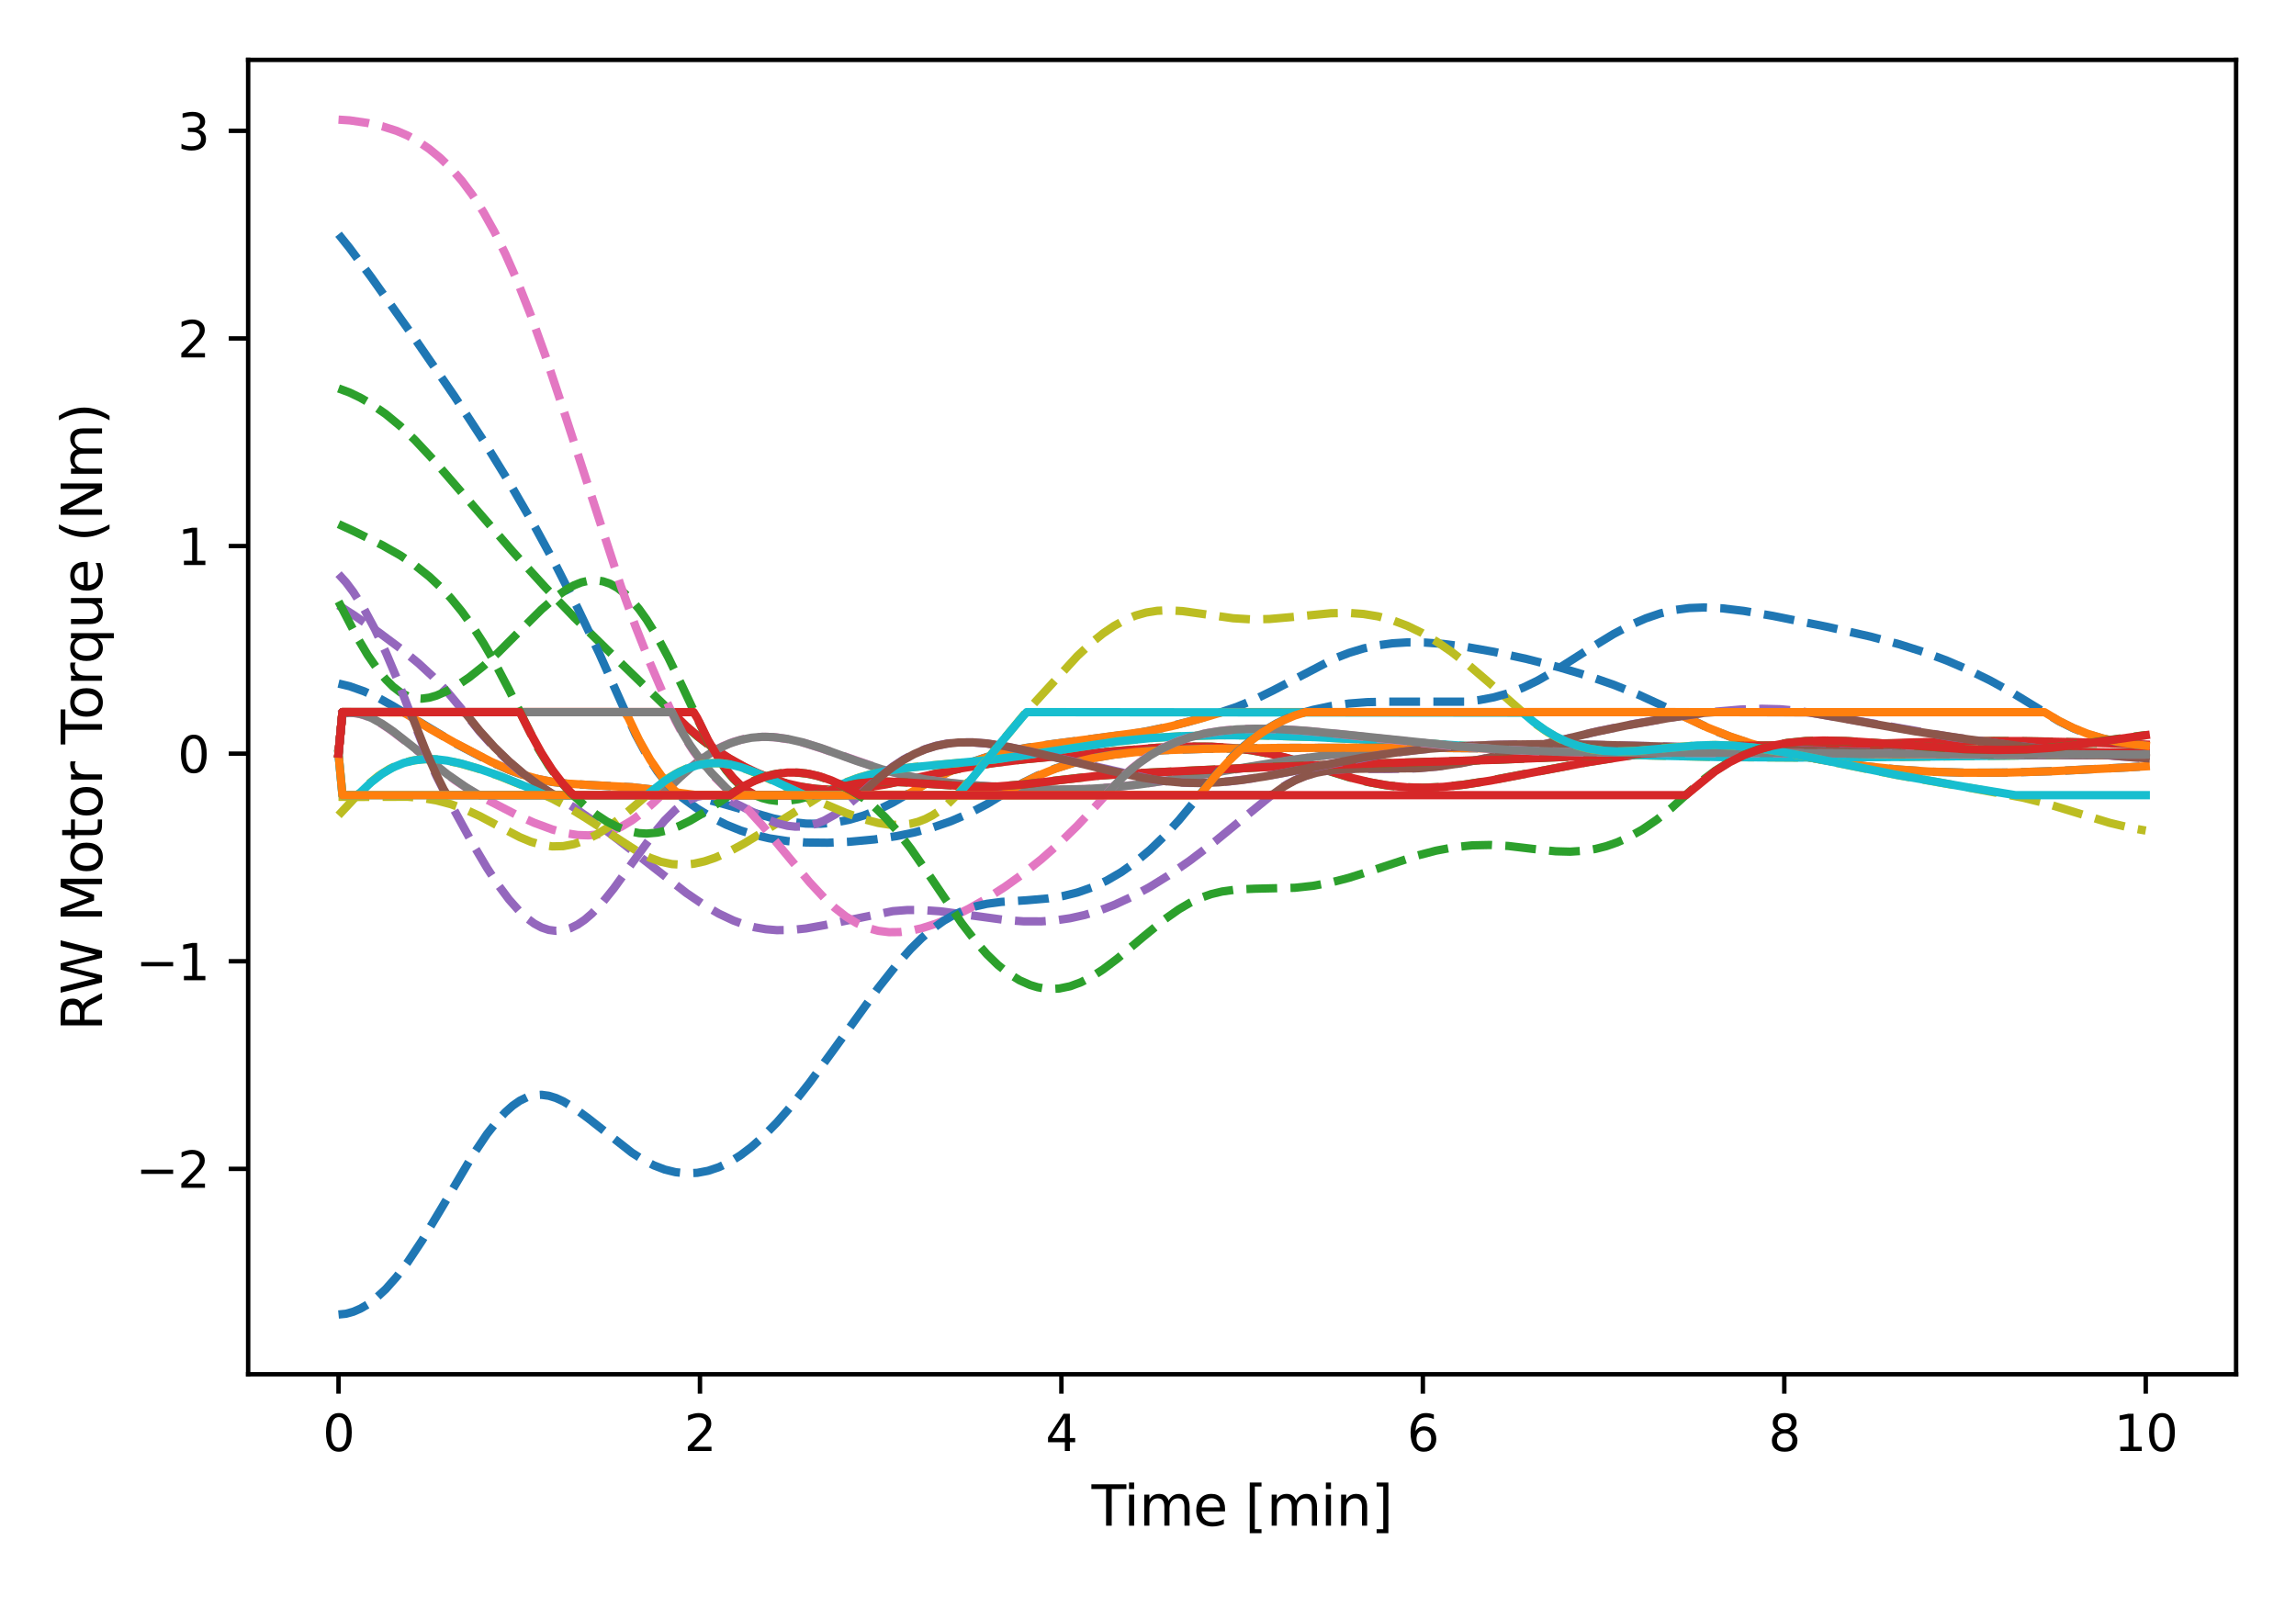 <?xml version="1.0" encoding="utf-8" standalone="no"?>
<!DOCTYPE svg PUBLIC "-//W3C//DTD SVG 1.1//EN"
  "http://www.w3.org/Graphics/SVG/1.1/DTD/svg11.dtd">
<svg height="288pt" version="1.1" viewBox="0 0 414 288" width="414pt" xmlns="http://www.w3.org/2000/svg" xmlns:xlink="http://www.w3.org/1999/xlink">
 <defs>
  <style type="text/css">*{stroke-linecap:butt;stroke-linejoin:round;}</style>
 </defs>
 <g id="figure_1">
  <g id="patch_1">
   <path d="M 0 288 
L 414 288 
L 414 0 
L 0 0 
z
" style="fill:none;"/>
  </g>
  <g id="axes_1">
   <g id="patch_2">
    <path d="M 44.746 247.812 
L 403.2 247.812 
L 403.2 10.8 
L 44.746 10.8 
z
" style="fill:none;"/>
   </g>
   <g id="matplotlib.axis_1">
    <g id="xtick_1">
     <g id="line2d_1">
      <defs>
       <path d="M 0 0 
L 0 3.5 
" id="m35d3a66167" style="stroke:#000000;stroke-width:0.8;"/>
      </defs>
      <g>
       <use style="stroke:#000000;stroke-width:0.8;" x="61.039" xlink:href="#m35d3a66167" y="247.812"/>
      </g>
     </g>
     <g id="text_1">
      <!-- 0 -->
      <g transform="translate(58.176 261.65)scale(0.09 -0.09)">
       <defs>
        <path d="M 2034 4250 
Q 1547 4250 1301 3770 
Q 1056 3291 1056 2328 
Q 1056 1369 1301 889 
Q 1547 409 2034 409 
Q 2525 409 2770 889 
Q 3016 1369 3016 2328 
Q 3016 3291 2770 3770 
Q 2525 4250 2034 4250 
z
M 2034 4750 
Q 2819 4750 3233 4129 
Q 3647 3509 3647 2328 
Q 3647 1150 3233 529 
Q 2819 -91 2034 -91 
Q 1250 -91 836 529 
Q 422 1150 422 2328 
Q 422 3509 836 4129 
Q 1250 4750 2034 4750 
z
" id="DejaVuSans-30" transform="scale(0.016)"/>
       </defs>
       <use xlink:href="#DejaVuSans-30"/>
      </g>
     </g>
    </g>
    <g id="xtick_2">
     <g id="line2d_2">
      <g>
       <use style="stroke:#000000;stroke-width:0.8;" x="126.213" xlink:href="#m35d3a66167" y="247.812"/>
      </g>
     </g>
     <g id="text_2">
      <!-- 2 -->
      <g transform="translate(123.35 261.65)scale(0.09 -0.09)">
       <defs>
        <path d="M 1228 531 
L 3431 531 
L 3431 0 
L 469 0 
L 469 531 
Q 828 903 1448 1529 
Q 2069 2156 2228 2338 
Q 2531 2678 2651 2914 
Q 2772 3150 2772 3378 
Q 2772 3750 2511 3984 
Q 2250 4219 1831 4219 
Q 1534 4219 1204 4116 
Q 875 4013 500 3803 
L 500 4441 
Q 881 4594 1212 4672 
Q 1544 4750 1819 4750 
Q 2544 4750 2975 4387 
Q 3406 4025 3406 3419 
Q 3406 3131 3298 2873 
Q 3191 2616 2906 2266 
Q 2828 2175 2409 1742 
Q 1991 1309 1228 531 
z
" id="DejaVuSans-32" transform="scale(0.016)"/>
       </defs>
       <use xlink:href="#DejaVuSans-32"/>
      </g>
     </g>
    </g>
    <g id="xtick_3">
     <g id="line2d_3">
      <g>
       <use style="stroke:#000000;stroke-width:0.8;" x="191.386" xlink:href="#m35d3a66167" y="247.812"/>
      </g>
     </g>
     <g id="text_3">
      <!-- 4 -->
      <g transform="translate(188.523 261.65)scale(0.09 -0.09)">
       <defs>
        <path d="M 2419 4116 
L 825 1625 
L 2419 1625 
L 2419 4116 
z
M 2253 4666 
L 3047 4666 
L 3047 1625 
L 3713 1625 
L 3713 1100 
L 3047 1100 
L 3047 0 
L 2419 0 
L 2419 1100 
L 313 1100 
L 313 1709 
L 2253 4666 
z
" id="DejaVuSans-34" transform="scale(0.016)"/>
       </defs>
       <use xlink:href="#DejaVuSans-34"/>
      </g>
     </g>
    </g>
    <g id="xtick_4">
     <g id="line2d_4">
      <g>
       <use style="stroke:#000000;stroke-width:0.8;" x="256.56" xlink:href="#m35d3a66167" y="247.812"/>
      </g>
     </g>
     <g id="text_4">
      <!-- 6 -->
      <g transform="translate(253.697 261.65)scale(0.09 -0.09)">
       <defs>
        <path d="M 2113 2584 
Q 1688 2584 1439 2293 
Q 1191 2003 1191 1497 
Q 1191 994 1439 701 
Q 1688 409 2113 409 
Q 2538 409 2786 701 
Q 3034 994 3034 1497 
Q 3034 2003 2786 2293 
Q 2538 2584 2113 2584 
z
M 3366 4563 
L 3366 3988 
Q 3128 4100 2886 4159 
Q 2644 4219 2406 4219 
Q 1781 4219 1451 3797 
Q 1122 3375 1075 2522 
Q 1259 2794 1537 2939 
Q 1816 3084 2150 3084 
Q 2853 3084 3261 2657 
Q 3669 2231 3669 1497 
Q 3669 778 3244 343 
Q 2819 -91 2113 -91 
Q 1303 -91 875 529 
Q 447 1150 447 2328 
Q 447 3434 972 4092 
Q 1497 4750 2381 4750 
Q 2619 4750 2861 4703 
Q 3103 4656 3366 4563 
z
" id="DejaVuSans-36" transform="scale(0.016)"/>
       </defs>
       <use xlink:href="#DejaVuSans-36"/>
      </g>
     </g>
    </g>
    <g id="xtick_5">
     <g id="line2d_5">
      <g>
       <use style="stroke:#000000;stroke-width:0.8;" x="321.733" xlink:href="#m35d3a66167" y="247.812"/>
      </g>
     </g>
     <g id="text_5">
      <!-- 8 -->
      <g transform="translate(318.87 261.65)scale(0.09 -0.09)">
       <defs>
        <path d="M 2034 2216 
Q 1584 2216 1326 1975 
Q 1069 1734 1069 1313 
Q 1069 891 1326 650 
Q 1584 409 2034 409 
Q 2484 409 2743 651 
Q 3003 894 3003 1313 
Q 3003 1734 2745 1975 
Q 2488 2216 2034 2216 
z
M 1403 2484 
Q 997 2584 770 2862 
Q 544 3141 544 3541 
Q 544 4100 942 4425 
Q 1341 4750 2034 4750 
Q 2731 4750 3128 4425 
Q 3525 4100 3525 3541 
Q 3525 3141 3298 2862 
Q 3072 2584 2669 2484 
Q 3125 2378 3379 2068 
Q 3634 1759 3634 1313 
Q 3634 634 3220 271 
Q 2806 -91 2034 -91 
Q 1263 -91 848 271 
Q 434 634 434 1313 
Q 434 1759 690 2068 
Q 947 2378 1403 2484 
z
M 1172 3481 
Q 1172 3119 1398 2916 
Q 1625 2713 2034 2713 
Q 2441 2713 2670 2916 
Q 2900 3119 2900 3481 
Q 2900 3844 2670 4047 
Q 2441 4250 2034 4250 
Q 1625 4250 1398 4047 
Q 1172 3844 1172 3481 
z
" id="DejaVuSans-38" transform="scale(0.016)"/>
       </defs>
       <use xlink:href="#DejaVuSans-38"/>
      </g>
     </g>
    </g>
    <g id="xtick_6">
     <g id="line2d_6">
      <g>
       <use style="stroke:#000000;stroke-width:0.8;" x="386.907" xlink:href="#m35d3a66167" y="247.812"/>
      </g>
     </g>
     <g id="text_6">
      <!-- 10 -->
      <g transform="translate(381.18 261.65)scale(0.09 -0.09)">
       <defs>
        <path d="M 794 531 
L 1825 531 
L 1825 4091 
L 703 3866 
L 703 4441 
L 1819 4666 
L 2450 4666 
L 2450 531 
L 3481 531 
L 3481 0 
L 794 0 
L 794 531 
z
" id="DejaVuSans-31" transform="scale(0.016)"/>
       </defs>
       <use xlink:href="#DejaVuSans-31"/>
       <use x="63.623" xlink:href="#DejaVuSans-30"/>
      </g>
     </g>
    </g>
    <g id="text_7">
     <!-- Time [min] -->
     <g transform="translate(196.821 275.12)scale(0.1 -0.1)">
      <defs>
       <path d="M -19 4666 
L 3928 4666 
L 3928 4134 
L 2272 4134 
L 2272 0 
L 1638 0 
L 1638 4134 
L -19 4134 
L -19 4666 
z
" id="DejaVuSans-54" transform="scale(0.016)"/>
       <path d="M 603 3500 
L 1178 3500 
L 1178 0 
L 603 0 
L 603 3500 
z
M 603 4863 
L 1178 4863 
L 1178 4134 
L 603 4134 
L 603 4863 
z
" id="DejaVuSans-69" transform="scale(0.016)"/>
       <path d="M 3328 2828 
Q 3544 3216 3844 3400 
Q 4144 3584 4550 3584 
Q 5097 3584 5394 3201 
Q 5691 2819 5691 2113 
L 5691 0 
L 5113 0 
L 5113 2094 
Q 5113 2597 4934 2840 
Q 4756 3084 4391 3084 
Q 3944 3084 3684 2787 
Q 3425 2491 3425 1978 
L 3425 0 
L 2847 0 
L 2847 2094 
Q 2847 2600 2669 2842 
Q 2491 3084 2119 3084 
Q 1678 3084 1418 2786 
Q 1159 2488 1159 1978 
L 1159 0 
L 581 0 
L 581 3500 
L 1159 3500 
L 1159 2956 
Q 1356 3278 1631 3431 
Q 1906 3584 2284 3584 
Q 2666 3584 2933 3390 
Q 3200 3197 3328 2828 
z
" id="DejaVuSans-6d" transform="scale(0.016)"/>
       <path d="M 3597 1894 
L 3597 1613 
L 953 1613 
Q 991 1019 1311 708 
Q 1631 397 2203 397 
Q 2534 397 2845 478 
Q 3156 559 3463 722 
L 3463 178 
Q 3153 47 2828 -22 
Q 2503 -91 2169 -91 
Q 1331 -91 842 396 
Q 353 884 353 1716 
Q 353 2575 817 3079 
Q 1281 3584 2069 3584 
Q 2775 3584 3186 3129 
Q 3597 2675 3597 1894 
z
M 3022 2063 
Q 3016 2534 2758 2815 
Q 2500 3097 2075 3097 
Q 1594 3097 1305 2825 
Q 1016 2553 972 2059 
L 3022 2063 
z
" id="DejaVuSans-65" transform="scale(0.016)"/>
       <path id="DejaVuSans-20" transform="scale(0.016)"/>
       <path d="M 550 4863 
L 1875 4863 
L 1875 4416 
L 1125 4416 
L 1125 -397 
L 1875 -397 
L 1875 -844 
L 550 -844 
L 550 4863 
z
" id="DejaVuSans-5b" transform="scale(0.016)"/>
       <path d="M 3513 2113 
L 3513 0 
L 2938 0 
L 2938 2094 
Q 2938 2591 2744 2837 
Q 2550 3084 2163 3084 
Q 1697 3084 1428 2787 
Q 1159 2491 1159 1978 
L 1159 0 
L 581 0 
L 581 3500 
L 1159 3500 
L 1159 2956 
Q 1366 3272 1645 3428 
Q 1925 3584 2291 3584 
Q 2894 3584 3203 3211 
Q 3513 2838 3513 2113 
z
" id="DejaVuSans-6e" transform="scale(0.016)"/>
       <path d="M 1947 4863 
L 1947 -844 
L 622 -844 
L 622 -397 
L 1369 -397 
L 1369 4416 
L 622 4416 
L 622 4863 
L 1947 4863 
z
" id="DejaVuSans-5d" transform="scale(0.016)"/>
      </defs>
      <use xlink:href="#DejaVuSans-54"/>
      <use x="57.959" xlink:href="#DejaVuSans-69"/>
      <use x="85.742" xlink:href="#DejaVuSans-6d"/>
      <use x="183.154" xlink:href="#DejaVuSans-65"/>
      <use x="244.678" xlink:href="#DejaVuSans-20"/>
      <use x="276.465" xlink:href="#DejaVuSans-5b"/>
      <use x="315.479" xlink:href="#DejaVuSans-6d"/>
      <use x="412.891" xlink:href="#DejaVuSans-69"/>
      <use x="440.674" xlink:href="#DejaVuSans-6e"/>
      <use x="504.053" xlink:href="#DejaVuSans-5d"/>
     </g>
    </g>
   </g>
   <g id="matplotlib.axis_2">
    <g id="ytick_1">
     <g id="line2d_7">
      <defs>
       <path d="M 0 0 
L -3.5 0 
" id="mf44dc43992" style="stroke:#000000;stroke-width:0.8;"/>
      </defs>
      <g>
       <use style="stroke:#000000;stroke-width:0.8;" x="44.746" xlink:href="#mf44dc43992" y="210.773"/>
      </g>
     </g>
     <g id="text_8">
      <!-- −2 -->
      <g transform="translate(24.478 214.192)scale(0.09 -0.09)">
       <defs>
        <path d="M 678 2272 
L 4684 2272 
L 4684 1741 
L 678 1741 
L 678 2272 
z
" id="DejaVuSans-2212" transform="scale(0.016)"/>
       </defs>
       <use xlink:href="#DejaVuSans-2212"/>
       <use x="83.789" xlink:href="#DejaVuSans-32"/>
      </g>
     </g>
    </g>
    <g id="ytick_2">
     <g id="line2d_8">
      <g>
       <use style="stroke:#000000;stroke-width:0.8;" x="44.746" xlink:href="#mf44dc43992" y="173.337"/>
      </g>
     </g>
     <g id="text_9">
      <!-- −1 -->
      <g transform="translate(24.478 176.757)scale(0.09 -0.09)">
       <use xlink:href="#DejaVuSans-2212"/>
       <use x="83.789" xlink:href="#DejaVuSans-31"/>
      </g>
     </g>
    </g>
    <g id="ytick_3">
     <g id="line2d_9">
      <g>
       <use style="stroke:#000000;stroke-width:0.8;" x="44.746" xlink:href="#mf44dc43992" y="135.901"/>
      </g>
     </g>
     <g id="text_10">
      <!-- 0 -->
      <g transform="translate(32.02 139.321)scale(0.09 -0.09)">
       <use xlink:href="#DejaVuSans-30"/>
      </g>
     </g>
    </g>
    <g id="ytick_4">
     <g id="line2d_10">
      <g>
       <use style="stroke:#000000;stroke-width:0.8;" x="44.746" xlink:href="#mf44dc43992" y="98.466"/>
      </g>
     </g>
     <g id="text_11">
      <!-- 1 -->
      <g transform="translate(32.02 101.885)scale(0.09 -0.09)">
       <use xlink:href="#DejaVuSans-31"/>
      </g>
     </g>
    </g>
    <g id="ytick_5">
     <g id="line2d_11">
      <g>
       <use style="stroke:#000000;stroke-width:0.8;" x="44.746" xlink:href="#mf44dc43992" y="61.03"/>
      </g>
     </g>
     <g id="text_12">
      <!-- 2 -->
      <g transform="translate(32.02 64.449)scale(0.09 -0.09)">
       <use xlink:href="#DejaVuSans-32"/>
      </g>
     </g>
    </g>
    <g id="ytick_6">
     <g id="line2d_12">
      <g>
       <use style="stroke:#000000;stroke-width:0.8;" x="44.746" xlink:href="#mf44dc43992" y="23.594"/>
      </g>
     </g>
     <g id="text_13">
      <!-- 3 -->
      <g transform="translate(32.02 27.013)scale(0.09 -0.09)">
       <defs>
        <path d="M 2597 2516 
Q 3050 2419 3304 2112 
Q 3559 1806 3559 1356 
Q 3559 666 3084 287 
Q 2609 -91 1734 -91 
Q 1441 -91 1130 -33 
Q 819 25 488 141 
L 488 750 
Q 750 597 1062 519 
Q 1375 441 1716 441 
Q 2309 441 2620 675 
Q 2931 909 2931 1356 
Q 2931 1769 2642 2001 
Q 2353 2234 1838 2234 
L 1294 2234 
L 1294 2753 
L 1863 2753 
Q 2328 2753 2575 2939 
Q 2822 3125 2822 3475 
Q 2822 3834 2567 4026 
Q 2313 4219 1838 4219 
Q 1578 4219 1281 4162 
Q 984 4106 628 3988 
L 628 4550 
Q 988 4650 1302 4700 
Q 1616 4750 1894 4750 
Q 2613 4750 3031 4423 
Q 3450 4097 3450 3541 
Q 3450 3153 3228 2886 
Q 3006 2619 2597 2516 
z
" id="DejaVuSans-33" transform="scale(0.016)"/>
       </defs>
       <use xlink:href="#DejaVuSans-33"/>
      </g>
     </g>
    </g>
    <g id="text_14">
     <!-- RW Motor Torque (Nm) -->
     <g transform="translate(18.398 185.903)rotate(-90)scale(0.1 -0.1)">
      <defs>
       <path d="M 2841 2188 
Q 3044 2119 3236 1894 
Q 3428 1669 3622 1275 
L 4263 0 
L 3584 0 
L 2988 1197 
Q 2756 1666 2539 1819 
Q 2322 1972 1947 1972 
L 1259 1972 
L 1259 0 
L 628 0 
L 628 4666 
L 2053 4666 
Q 2853 4666 3247 4331 
Q 3641 3997 3641 3322 
Q 3641 2881 3436 2590 
Q 3231 2300 2841 2188 
z
M 1259 4147 
L 1259 2491 
L 2053 2491 
Q 2509 2491 2742 2702 
Q 2975 2913 2975 3322 
Q 2975 3731 2742 3939 
Q 2509 4147 2053 4147 
L 1259 4147 
z
" id="DejaVuSans-52" transform="scale(0.016)"/>
       <path d="M 213 4666 
L 850 4666 
L 1831 722 
L 2809 4666 
L 3519 4666 
L 4500 722 
L 5478 4666 
L 6119 4666 
L 4947 0 
L 4153 0 
L 3169 4050 
L 2175 0 
L 1381 0 
L 213 4666 
z
" id="DejaVuSans-57" transform="scale(0.016)"/>
       <path d="M 628 4666 
L 1569 4666 
L 2759 1491 
L 3956 4666 
L 4897 4666 
L 4897 0 
L 4281 0 
L 4281 4097 
L 3078 897 
L 2444 897 
L 1241 4097 
L 1241 0 
L 628 0 
L 628 4666 
z
" id="DejaVuSans-4d" transform="scale(0.016)"/>
       <path d="M 1959 3097 
Q 1497 3097 1228 2736 
Q 959 2375 959 1747 
Q 959 1119 1226 758 
Q 1494 397 1959 397 
Q 2419 397 2687 759 
Q 2956 1122 2956 1747 
Q 2956 2369 2687 2733 
Q 2419 3097 1959 3097 
z
M 1959 3584 
Q 2709 3584 3137 3096 
Q 3566 2609 3566 1747 
Q 3566 888 3137 398 
Q 2709 -91 1959 -91 
Q 1206 -91 779 398 
Q 353 888 353 1747 
Q 353 2609 779 3096 
Q 1206 3584 1959 3584 
z
" id="DejaVuSans-6f" transform="scale(0.016)"/>
       <path d="M 1172 4494 
L 1172 3500 
L 2356 3500 
L 2356 3053 
L 1172 3053 
L 1172 1153 
Q 1172 725 1289 603 
Q 1406 481 1766 481 
L 2356 481 
L 2356 0 
L 1766 0 
Q 1100 0 847 248 
Q 594 497 594 1153 
L 594 3053 
L 172 3053 
L 172 3500 
L 594 3500 
L 594 4494 
L 1172 4494 
z
" id="DejaVuSans-74" transform="scale(0.016)"/>
       <path d="M 2631 2963 
Q 2534 3019 2420 3045 
Q 2306 3072 2169 3072 
Q 1681 3072 1420 2755 
Q 1159 2438 1159 1844 
L 1159 0 
L 581 0 
L 581 3500 
L 1159 3500 
L 1159 2956 
Q 1341 3275 1631 3429 
Q 1922 3584 2338 3584 
Q 2397 3584 2469 3576 
Q 2541 3569 2628 3553 
L 2631 2963 
z
" id="DejaVuSans-72" transform="scale(0.016)"/>
       <path d="M 947 1747 
Q 947 1113 1208 752 
Q 1469 391 1925 391 
Q 2381 391 2643 752 
Q 2906 1113 2906 1747 
Q 2906 2381 2643 2742 
Q 2381 3103 1925 3103 
Q 1469 3103 1208 2742 
Q 947 2381 947 1747 
z
M 2906 525 
Q 2725 213 2448 61 
Q 2172 -91 1784 -91 
Q 1150 -91 751 415 
Q 353 922 353 1747 
Q 353 2572 751 3078 
Q 1150 3584 1784 3584 
Q 2172 3584 2448 3432 
Q 2725 3281 2906 2969 
L 2906 3500 
L 3481 3500 
L 3481 -1331 
L 2906 -1331 
L 2906 525 
z
" id="DejaVuSans-71" transform="scale(0.016)"/>
       <path d="M 544 1381 
L 544 3500 
L 1119 3500 
L 1119 1403 
Q 1119 906 1312 657 
Q 1506 409 1894 409 
Q 2359 409 2629 706 
Q 2900 1003 2900 1516 
L 2900 3500 
L 3475 3500 
L 3475 0 
L 2900 0 
L 2900 538 
Q 2691 219 2414 64 
Q 2138 -91 1772 -91 
Q 1169 -91 856 284 
Q 544 659 544 1381 
z
M 1991 3584 
L 1991 3584 
z
" id="DejaVuSans-75" transform="scale(0.016)"/>
       <path d="M 1984 4856 
Q 1566 4138 1362 3434 
Q 1159 2731 1159 2009 
Q 1159 1288 1364 580 
Q 1569 -128 1984 -844 
L 1484 -844 
Q 1016 -109 783 600 
Q 550 1309 550 2009 
Q 550 2706 781 3412 
Q 1013 4119 1484 4856 
L 1984 4856 
z
" id="DejaVuSans-28" transform="scale(0.016)"/>
       <path d="M 628 4666 
L 1478 4666 
L 3547 763 
L 3547 4666 
L 4159 4666 
L 4159 0 
L 3309 0 
L 1241 3903 
L 1241 0 
L 628 0 
L 628 4666 
z
" id="DejaVuSans-4e" transform="scale(0.016)"/>
       <path d="M 513 4856 
L 1013 4856 
Q 1481 4119 1714 3412 
Q 1947 2706 1947 2009 
Q 1947 1309 1714 600 
Q 1481 -109 1013 -844 
L 513 -844 
Q 928 -128 1133 580 
Q 1338 1288 1338 2009 
Q 1338 2731 1133 3434 
Q 928 4138 513 4856 
z
" id="DejaVuSans-29" transform="scale(0.016)"/>
      </defs>
      <use xlink:href="#DejaVuSans-52"/>
      <use x="65.482" xlink:href="#DejaVuSans-57"/>
      <use x="164.359" xlink:href="#DejaVuSans-20"/>
      <use x="196.146" xlink:href="#DejaVuSans-4d"/>
      <use x="282.426" xlink:href="#DejaVuSans-6f"/>
      <use x="343.607" xlink:href="#DejaVuSans-74"/>
      <use x="382.816" xlink:href="#DejaVuSans-6f"/>
      <use x="443.998" xlink:href="#DejaVuSans-72"/>
      <use x="485.111" xlink:href="#DejaVuSans-20"/>
      <use x="516.898" xlink:href="#DejaVuSans-54"/>
      <use x="560.982" xlink:href="#DejaVuSans-6f"/>
      <use x="622.164" xlink:href="#DejaVuSans-72"/>
      <use x="661.527" xlink:href="#DejaVuSans-71"/>
      <use x="725.004" xlink:href="#DejaVuSans-75"/>
      <use x="788.383" xlink:href="#DejaVuSans-65"/>
      <use x="849.906" xlink:href="#DejaVuSans-20"/>
      <use x="881.693" xlink:href="#DejaVuSans-28"/>
      <use x="920.707" xlink:href="#DejaVuSans-4e"/>
      <use x="995.512" xlink:href="#DejaVuSans-6d"/>
      <use x="1092.924" xlink:href="#DejaVuSans-29"/>
     </g>
    </g>
   </g>
   <g id="line2d_13">
    <path clip-path="url(#pfb54fc3c3a)" d="M 61.039 123.262 
L 63.049 123.747 
L 65.656 124.668 
L 68.263 125.864 
L 70.87 127.31 
L 81.949 133.972 
L 88.521 137.399 
L 91.78 138.837 
L 94.387 139.77 
L 96.993 140.492 
L 99.6 141.003 
L 102.207 141.315 
L 106.118 141.546 
L 113.939 141.962 
L 118.555 142.483 
L 123.769 143.337 
L 127.028 144.04 
L 130.938 145.119 
L 139.411 147.576 
L 142.723 148.23 
L 145.33 148.512 
L 147.937 148.551 
L 150.544 148.325 
L 153.151 147.825 
L 155.758 147.052 
L 158.365 146.016 
L 160.972 144.736 
L 164.231 142.844 
L 168.141 140.616 
L 171.454 138.97 
L 174.713 137.605 
L 177.971 136.498 
L 181.23 135.627 
L 185.141 134.843 
L 189.703 134.18 
L 205.399 132.135 
L 209.961 131.216 
L 214.523 130.085 
L 219.737 128.572 
L 222.995 127.473 
L 226.308 126.095 
L 229.567 124.5 
L 240.647 118.733 
L 243.254 117.724 
L 245.86 116.933 
L 248.467 116.363 
L 251.074 116.005 
L 253.736 115.839 
L 256.994 115.871 
L 260.253 116.114 
L 264.163 116.617 
L 269.377 117.541 
L 275.243 118.821 
L 281.163 120.338 
L 286.377 121.894 
L 290.939 123.472 
L 295.501 125.298 
L 299.411 127.091 
L 308.59 131.537 
L 312.5 133.047 
L 316.411 134.313 
L 320.321 135.36 
L 324.883 136.358 
L 330.749 137.391 
L 336.669 138.208 
L 342.534 138.796 
L 348.4 139.168 
L 354.917 139.349 
L 362.141 139.312 
L 371.265 139.014 
L 384.3 138.335 
L 386.907 138.183 
L 386.907 138.183 
" style="fill:none;stroke:#1f77b4;stroke-dasharray:5.55,2.4;stroke-dashoffset:0;stroke-width:1.5;"/>
   </g>
   <g id="line2d_14">
    <path clip-path="url(#pfb54fc3c3a)" d="M 61.039 135.901 
L 61.745 128.414 
L 72.825 128.471 
L 77.387 131.335 
L 81.949 133.913 
L 88.521 137.347 
L 91.78 138.794 
L 94.387 139.735 
L 96.993 140.466 
L 99.6 140.986 
L 102.207 141.306 
L 106.118 141.542 
L 113.939 141.953 
L 118.555 142.468 
L 125.724 143.389 
L 163.579 143.303 
L 167.489 141.028 
L 170.802 139.325 
L 174.061 137.9 
L 177.32 136.734 
L 180.578 135.811 
L 184.489 134.977 
L 189.051 134.277 
L 206.702 131.915 
L 211.264 130.94 
L 216.478 129.573 
L 220.389 128.414 
L 302.018 128.414 
L 303.973 129.368 
L 307.938 131.214 
L 311.849 132.773 
L 315.759 134.085 
L 319.669 135.172 
L 324.232 136.205 
L 330.097 137.27 
L 336.017 138.116 
L 341.883 138.732 
L 347.748 139.132 
L 354.266 139.339 
L 361.489 139.326 
L 369.962 139.074 
L 382.344 138.453 
L 386.907 138.19 
L 386.907 138.19 
" style="fill:none;stroke:#ff7f0e;stroke-linecap:square;stroke-width:1.5;"/>
   </g>
   <g id="line2d_15">
    <path clip-path="url(#pfb54fc3c3a)" d="M 61.039 70.045 
L 63.049 70.791 
L 65.004 71.733 
L 66.959 72.867 
L 69.566 74.679 
L 72.173 76.832 
L 74.78 79.316 
L 78.039 82.796 
L 82.601 88.058 
L 92.431 99.436 
L 98.297 105.877 
L 103.511 111.305 
L 109.376 117.061 
L 120.51 127.86 
L 123.117 130.462 
L 125.724 132.749 
L 128.331 134.742 
L 130.938 136.475 
L 133.545 137.973 
L 136.152 139.251 
L 138.759 140.315 
L 141.366 141.163 
L 144.027 141.805 
L 146.634 142.214 
L 149.241 142.411 
L 151.848 142.409 
L 155.106 142.156 
L 158.365 141.679 
L 162.927 140.762 
L 174.061 138.393 
L 179.275 137.568 
L 185.141 136.873 
L 196.22 135.851 
L 208.657 134.844 
L 213.871 134.626 
L 218.433 134.655 
L 222.344 134.897 
L 225.657 135.303 
L 228.915 135.915 
L 232.174 136.739 
L 236.736 138.141 
L 243.254 140.17 
L 246.512 140.987 
L 249.771 141.586 
L 253.084 141.944 
L 256.343 142.051 
L 259.601 141.936 
L 263.512 141.554 
L 268.074 140.863 
L 275.243 139.508 
L 286.377 137.413 
L 293.546 136.288 
L 300.715 135.376 
L 306.635 134.813 
L 311.849 134.528 
L 317.714 134.436 
L 332.052 134.342 
L 359.479 133.609 
L 369.962 133.727 
L 382.996 134.117 
L 386.907 134.269 
L 386.907 134.269 
" style="fill:none;stroke:#2ca02c;stroke-dasharray:5.55,2.4;stroke-dashoffset:0;stroke-width:1.5;"/>
   </g>
   <g id="line2d_16">
    <path clip-path="url(#pfb54fc3c3a)" d="M 61.039 135.901 
L 61.745 128.414 
L 121.162 128.42 
L 123.769 130.965 
L 126.376 133.187 
L 128.983 135.123 
L 131.59 136.805 
L 134.197 138.257 
L 136.804 139.49 
L 139.411 140.509 
L 142.017 141.312 
L 144.679 141.908 
L 147.286 142.272 
L 149.893 142.427 
L 152.5 142.385 
L 155.758 142.091 
L 159.669 141.46 
L 164.882 140.35 
L 173.409 138.532 
L 178.623 137.674 
L 184.489 136.953 
L 194.265 136.034 
L 208.657 134.85 
L 213.871 134.629 
L 218.433 134.651 
L 222.344 134.887 
L 225.657 135.287 
L 228.915 135.891 
L 232.174 136.708 
L 236.736 138.106 
L 243.905 140.319 
L 247.164 141.103 
L 250.423 141.662 
L 253.736 141.979 
L 256.994 142.047 
L 260.253 141.898 
L 264.163 141.483 
L 268.725 140.769 
L 276.546 139.272 
L 286.377 137.432 
L 294.197 136.212 
L 301.367 135.316 
L 307.286 134.774 
L 312.5 134.51 
L 318.366 134.436 
L 331.401 134.363 
L 344.49 133.886 
L 354.917 133.636 
L 364.748 133.639 
L 375.827 133.873 
L 386.907 134.265 
L 386.907 134.265 
" style="fill:none;stroke:#d62728;stroke-linecap:square;stroke-width:1.5;"/>
   </g>
   <g id="line2d_17">
    <path clip-path="url(#pfb54fc3c3a)" d="M 61.039 109.161 
L 63.701 110.856 
L 68.263 113.998 
L 72.173 116.916 
L 75.432 119.584 
L 78.039 121.991 
L 80.646 124.73 
L 83.253 127.866 
L 86.511 131.942 
L 89.173 134.864 
L 91.78 137.387 
L 94.387 139.601 
L 96.993 141.533 
L 99.6 143.208 
L 103.511 145.621 
L 107.421 148.34 
L 111.983 151.827 
L 123.769 161.038 
L 127.028 163.25 
L 129.634 164.764 
L 132.241 165.992 
L 134.197 166.703 
L 136.152 167.227 
L 138.107 167.566 
L 140.062 167.73 
L 142.723 167.696 
L 145.33 167.424 
L 148.589 166.84 
L 160.972 164.304 
L 163.579 164.101 
L 166.186 164.096 
L 169.445 164.321 
L 174.061 164.919 
L 181.23 165.896 
L 184.489 166.136 
L 187.747 166.148 
L 190.354 165.96 
L 192.961 165.58 
L 195.568 164.999 
L 198.23 164.196 
L 200.836 163.209 
L 204.095 161.708 
L 207.354 159.933 
L 210.612 157.913 
L 214.523 155.21 
L 219.085 151.736 
L 225.005 146.874 
L 230.219 142.629 
L 232.174 141.358 
L 234.129 140.381 
L 236.084 139.667 
L 238.04 139.177 
L 240.647 138.8 
L 243.905 138.631 
L 250.423 138.662 
L 255.039 138.558 
L 258.949 138.244 
L 262.86 137.704 
L 267.422 136.831 
L 273.288 135.455 
L 288.332 131.81 
L 294.849 130.503 
L 302.67 129.172 
L 307.938 128.458 
L 313.804 127.947 
L 317.714 127.811 
L 320.973 127.892 
L 324.232 128.184 
L 328.142 128.803 
L 351.659 132.872 
L 362.141 134.304 
L 372.568 135.51 
L 381.693 136.35 
L 386.907 136.726 
L 386.907 136.726 
" style="fill:none;stroke:#9467bd;stroke-dasharray:5.55,2.4;stroke-dashoffset:0;stroke-width:1.5;"/>
   </g>
   <g id="line2d_18">
    <path clip-path="url(#pfb54fc3c3a)" d="M 61.039 135.901 
L 61.745 128.414 
L 83.253 128.414 
L 83.904 128.573 
L 86.511 131.815 
L 89.173 134.752 
L 91.78 137.289 
L 94.387 139.515 
L 96.993 141.458 
L 99.6 143.143 
L 100.252 143.389 
L 228.915 143.389 
L 229.567 143.209 
L 231.522 141.816 
L 233.478 140.728 
L 235.433 139.916 
L 237.388 139.344 
L 239.343 138.97 
L 241.95 138.708 
L 245.209 138.621 
L 255.691 138.528 
L 259.601 138.182 
L 263.512 137.613 
L 268.074 136.713 
L 274.591 135.156 
L 287.028 132.12 
L 293.546 130.769 
L 300.715 129.503 
L 307.286 128.544 
L 309.242 128.414 
L 326.187 128.452 
L 333.41 129.751 
L 345.141 131.843 
L 354.917 133.326 
L 365.399 134.692 
L 375.175 135.762 
L 384.3 136.54 
L 386.907 136.719 
L 386.907 136.719 
" style="fill:none;stroke:#8c564b;stroke-linecap:square;stroke-width:1.5;"/>
   </g>
   <g id="line2d_19">
    <path clip-path="url(#pfb54fc3c3a)" d="M 61.039 128.883 
L 62.397 128.573 
L 63.701 128.557 
L 65.004 128.781 
L 66.308 129.22 
L 68.263 130.203 
L 70.218 131.474 
L 72.825 133.448 
L 81.949 140.639 
L 84.556 142.359 
L 87.815 144.202 
L 93.083 146.917 
L 96.342 148.38 
L 99.6 149.582 
L 102.207 150.273 
L 104.163 150.571 
L 106.118 150.636 
L 108.073 150.434 
L 110.028 149.931 
L 111.983 149.104 
L 113.939 147.942 
L 115.948 146.435 
L 117.903 144.694 
L 124.421 138.451 
L 126.376 136.918 
L 128.331 135.618 
L 130.286 134.569 
L 132.241 133.778 
L 134.197 133.239 
L 136.152 132.94 
L 138.107 132.861 
L 140.062 132.979 
L 142.723 133.408 
L 145.33 134.065 
L 148.589 135.118 
L 159.669 138.946 
L 163.579 139.932 
L 167.489 140.668 
L 172.106 141.273 
L 177.971 141.782 
L 186.444 142.296 
L 191.658 142.388 
L 196.22 142.268 
L 201.488 141.886 
L 206.702 141.28 
L 213.219 140.292 
L 236.736 136.482 
L 243.905 135.664 
L 251.074 135.073 
L 258.949 134.665 
L 267.422 134.458 
L 277.85 134.444 
L 291.59 134.671 
L 356.873 136.061 
L 380.389 136.153 
L 386.907 136.146 
L 386.907 136.146 
" style="fill:none;stroke:#e377c2;stroke-dasharray:5.55,2.4;stroke-dashoffset:0;stroke-width:1.5;"/>
   </g>
   <g id="line2d_20">
    <path clip-path="url(#pfb54fc3c3a)" d="M 61.039 135.901 
L 61.745 128.699 
L 63.049 128.536 
L 64.352 128.622 
L 65.656 128.94 
L 66.959 129.458 
L 68.915 130.531 
L 70.87 131.864 
L 74.128 134.411 
L 80.646 139.617 
L 83.904 141.881 
L 85.86 143.068 
L 86.511 143.389 
L 119.207 143.389 
L 120.51 142.189 
L 123.117 139.686 
L 125.724 137.488 
L 127.679 136.095 
L 129.634 134.947 
L 131.59 134.055 
L 133.545 133.419 
L 135.5 133.029 
L 137.455 132.867 
L 139.411 132.912 
L 142.017 133.248 
L 144.679 133.853 
L 147.937 134.855 
L 154.455 137.219 
L 159.017 138.724 
L 162.927 139.76 
L 166.838 140.543 
L 170.802 141.113 
L 176.016 141.624 
L 184.489 142.202 
L 190.354 142.386 
L 195.568 142.302 
L 200.185 142.013 
L 205.399 141.463 
L 211.916 140.522 
L 222.995 138.626 
L 232.826 137.038 
L 239.995 136.094 
L 247.164 135.376 
L 254.387 134.878 
L 262.208 134.563 
L 271.332 134.427 
L 282.466 134.496 
L 298.76 134.845 
L 343.186 135.895 
L 364.748 136.116 
L 386.907 136.146 
L 386.907 136.146 
" style="fill:none;stroke:#7f7f7f;stroke-linecap:square;stroke-width:1.5;"/>
   </g>
   <g id="line2d_21">
    <path clip-path="url(#pfb54fc3c3a)" d="M 61.039 147.022 
L 64.352 143.472 
L 66.308 141.509 
L 68.263 139.904 
L 70.218 138.66 
L 72.173 137.766 
L 74.128 137.196 
L 76.084 136.917 
L 78.039 136.89 
L 79.994 137.075 
L 82.601 137.579 
L 85.86 138.497 
L 89.824 139.864 
L 94.387 141.694 
L 99.6 144.027 
L 102.207 145.415 
L 105.466 147.407 
L 115.242 153.713 
L 117.252 154.698 
L 119.207 155.406 
L 121.162 155.82 
L 123.117 155.933 
L 125.072 155.759 
L 127.028 155.324 
L 128.983 154.665 
L 131.59 153.501 
L 134.197 152.093 
L 138.107 149.703 
L 149.893 142.291 
L 152.5 141.074 
L 155.106 140.139 
L 157.713 139.437 
L 160.972 138.81 
L 164.882 138.301 
L 172.106 137.652 
L 179.275 136.945 
L 185.141 136.134 
L 201.488 133.679 
L 207.354 133.101 
L 213.219 132.744 
L 219.737 132.579 
L 227.612 132.624 
L 236.736 132.906 
L 248.467 133.5 
L 269.377 134.839 
L 285.073 135.737 
L 297.456 136.232 
L 309.893 136.515 
L 324.232 136.61 
L 342.534 136.494 
L 386.907 135.951 
L 386.907 135.951 
" style="fill:none;stroke:#bcbd22;stroke-dasharray:5.55,2.4;stroke-dashoffset:0;stroke-width:1.5;"/>
   </g>
   <g id="line2d_22">
    <path clip-path="url(#pfb54fc3c3a)" d="M 61.039 135.901 
L 61.745 143.389 
L 64.352 143.389 
L 65.004 142.893 
L 66.959 141.027 
L 68.915 139.522 
L 70.87 138.377 
L 72.825 137.576 
L 74.78 137.091 
L 76.735 136.886 
L 78.691 136.922 
L 80.646 137.158 
L 83.253 137.713 
L 86.511 138.671 
L 90.476 140.068 
L 95.038 141.927 
L 98.297 143.366 
L 101.556 143.389 
L 147.937 143.389 
L 149.241 142.706 
L 151.848 141.398 
L 154.455 140.386 
L 157.062 139.621 
L 160.32 138.936 
L 164.231 138.386 
L 170.151 137.826 
L 179.275 136.957 
L 185.141 136.151 
L 201.488 133.692 
L 207.354 133.109 
L 213.219 132.749 
L 219.737 132.58 
L 227.612 132.622 
L 236.736 132.902 
L 248.467 133.494 
L 268.725 134.79 
L 285.073 135.732 
L 297.456 136.229 
L 309.893 136.513 
L 324.232 136.61 
L 342.534 136.495 
L 386.907 135.952 
L 386.907 135.952 
" style="fill:none;stroke:#17becf;stroke-linecap:square;stroke-width:1.5;"/>
   </g>
   <g id="line2d_23">
    <path clip-path="url(#pfb54fc3c3a)" d="M 61.039 42.238 
L 63.049 44.742 
L 66.959 50.016 
L 74.128 60.109 
L 81.949 71.457 
L 87.163 79.436 
L 91.78 86.927 
L 96.342 94.791 
L 100.252 101.98 
L 104.163 109.656 
L 108.073 117.863 
L 111.983 126.612 
L 114.59 132.411 
L 116.6 136.131 
L 118.555 139.118 
L 119.858 140.785 
L 121.162 142.204 
L 123.117 143.915 
L 125.724 145.811 
L 128.331 147.401 
L 130.938 148.71 
L 133.545 149.76 
L 136.152 150.575 
L 138.759 151.179 
L 142.017 151.672 
L 145.33 151.922 
L 149.241 151.964 
L 153.151 151.794 
L 157.713 151.366 
L 161.624 150.783 
L 164.882 150.109 
L 168.141 149.228 
L 171.454 148.085 
L 174.713 146.687 
L 177.971 144.999 
L 181.23 143.016 
L 184.489 141.134 
L 187.096 139.861 
L 190.354 138.55 
L 193.613 137.522 
L 196.926 136.729 
L 200.836 136.062 
L 204.747 135.619 
L 209.961 135.268 
L 217.13 135.036 
L 230.871 134.873 
L 253.084 134.825 
L 276.546 135.006 
L 305.277 135.465 
L 339.276 135.972 
L 364.096 136.096 
L 386.907 136.064 
L 386.907 136.064 
" style="fill:none;stroke:#1f77b4;stroke-dasharray:5.55,2.4;stroke-dashoffset:0;stroke-width:1.5;"/>
   </g>
   <g id="line2d_24">
    <path clip-path="url(#pfb54fc3c3a)" d="M 61.039 135.901 
L 61.745 128.414 
L 112.635 128.414 
L 113.287 129.378 
L 115.242 133.484 
L 117.252 137.022 
L 119.207 139.844 
L 120.51 141.405 
L 121.814 142.725 
L 122.465 143.3 
L 123.769 143.389 
L 180.578 143.389 
L 181.882 142.68 
L 184.489 141.191 
L 187.096 139.91 
L 190.354 138.589 
L 193.613 137.552 
L 196.926 136.752 
L 200.836 136.078 
L 204.747 135.629 
L 209.961 135.273 
L 217.13 135.038 
L 230.871 134.873 
L 253.084 134.825 
L 276.546 135.005 
L 305.277 135.463 
L 339.276 135.971 
L 364.096 136.096 
L 386.907 136.064 
L 386.907 136.064 
" style="fill:none;stroke:#ff7f0e;stroke-linecap:square;stroke-width:1.5;"/>
   </g>
   <g id="line2d_25">
    <path clip-path="url(#pfb54fc3c3a)" d="M 61.039 108.466 
L 64.352 114.843 
L 66.308 118.132 
L 68.263 120.947 
L 69.566 122.518 
L 70.87 123.819 
L 72.173 124.827 
L 73.477 125.525 
L 74.78 125.901 
L 76.084 125.98 
L 77.387 125.808 
L 78.691 125.433 
L 80.646 124.587 
L 82.601 123.498 
L 84.556 122.184 
L 87.163 120.114 
L 89.824 117.686 
L 93.735 113.773 
L 97.645 109.892 
L 100.252 107.633 
L 102.207 106.259 
L 103.511 105.545 
L 104.814 105.023 
L 106.118 104.716 
L 107.421 104.645 
L 108.725 104.827 
L 110.028 105.276 
L 111.332 106.002 
L 112.635 107.007 
L 113.939 108.291 
L 115.242 109.847 
L 116.6 111.743 
L 118.555 114.924 
L 120.51 118.564 
L 123.117 123.964 
L 127.679 133.678 
L 129.634 137.02 
L 130.938 138.879 
L 132.241 140.44 
L 133.545 141.707 
L 134.848 142.692 
L 136.152 143.413 
L 137.455 143.919 
L 138.759 144.247 
L 140.062 144.414 
L 142.017 144.396 
L 144.027 144.102 
L 146.634 143.416 
L 151.848 141.854 
L 154.455 141.309 
L 157.062 141.011 
L 159.669 140.935 
L 162.927 141.066 
L 176.016 141.908 
L 179.927 141.81 
L 184.489 141.453 
L 191.006 140.675 
L 198.23 139.856 
L 204.095 139.468 
L 228.264 138.327 
L 240.647 137.889 
L 268.725 137.052 
L 307.938 135.415 
L 321.625 135.195 
L 337.321 135.177 
L 358.828 135.397 
L 386.907 135.77 
L 386.907 135.77 
" style="fill:none;stroke:#2ca02c;stroke-dasharray:5.55,2.4;stroke-dashoffset:0;stroke-width:1.5;"/>
   </g>
   <g id="line2d_26">
    <path clip-path="url(#pfb54fc3c3a)" d="M 61.039 135.901 
L 61.745 128.414 
L 125.072 128.414 
L 125.724 129.48 
L 127.679 133.473 
L 129.634 136.852 
L 130.938 138.736 
L 132.241 140.321 
L 133.545 141.613 
L 134.848 142.62 
L 136.152 143.363 
L 139.411 143.389 
L 146.634 143.389 
L 147.937 143.037 
L 151.848 141.881 
L 154.455 141.327 
L 157.062 141.019 
L 159.669 140.934 
L 162.927 141.059 
L 176.016 141.908 
L 179.927 141.816 
L 184.489 141.464 
L 191.006 140.689 
L 198.23 139.865 
L 204.095 139.474 
L 227.612 138.361 
L 239.995 137.91 
L 270.029 136.999 
L 305.983 135.467 
L 319.669 135.215 
L 334.714 135.166 
L 354.917 135.344 
L 386.907 135.769 
L 386.907 135.769 
" style="fill:none;stroke:#d62728;stroke-linecap:square;stroke-width:1.5;"/>
   </g>
   <g id="line2d_27">
    <path clip-path="url(#pfb54fc3c3a)" d="M 61.039 103.518 
L 62.397 105.016 
L 63.701 106.75 
L 65.656 109.834 
L 67.611 113.473 
L 69.566 117.627 
L 71.522 122.244 
L 74.128 128.997 
L 76.735 135.564 
L 78.691 139.928 
L 80.646 143.789 
L 85.208 152.113 
L 87.815 156.509 
L 89.824 159.576 
L 91.78 162.202 
L 93.735 164.4 
L 95.038 165.594 
L 96.342 166.55 
L 97.645 167.252 
L 98.949 167.69 
L 100.252 167.857 
L 101.556 167.749 
L 102.859 167.369 
L 104.163 166.724 
L 105.466 165.829 
L 106.769 164.702 
L 108.725 162.633 
L 110.68 160.202 
L 113.939 155.693 
L 117.903 150.266 
L 119.858 147.94 
L 121.814 146.001 
L 123.117 144.966 
L 124.421 144.179 
L 125.724 143.666 
L 127.028 143.433 
L 128.331 143.454 
L 129.634 143.695 
L 131.59 144.376 
L 134.197 145.656 
L 138.107 147.659 
L 140.062 148.424 
L 142.017 148.915 
L 143.375 149.064 
L 144.679 149.044 
L 145.982 148.858 
L 147.286 148.502 
L 148.589 147.979 
L 150.544 146.898 
L 152.5 145.496 
L 154.455 143.823 
L 158.365 140.277 
L 160.972 138.24 
L 162.927 136.956 
L 164.882 135.9 
L 166.838 135.077 
L 168.793 134.479 
L 170.802 134.081 
L 172.758 133.884 
L 175.365 133.868 
L 177.971 134.08 
L 181.23 134.577 
L 185.792 135.536 
L 208.006 140.59 
L 211.264 140.992 
L 214.523 141.185 
L 217.782 141.17 
L 221.692 140.899 
L 225.657 140.395 
L 230.871 139.489 
L 249.771 135.957 
L 255.691 135.209 
L 261.556 134.695 
L 268.074 134.356 
L 275.243 134.205 
L 284.421 134.242 
L 297.456 134.539 
L 347.748 135.897 
L 368.658 136.128 
L 386.907 136.179 
L 386.907 136.179 
" style="fill:none;stroke:#9467bd;stroke-dasharray:5.55,2.4;stroke-dashoffset:0;stroke-width:1.5;"/>
   </g>
   <g id="line2d_28">
    <path clip-path="url(#pfb54fc3c3a)" d="M 61.039 135.901 
L 61.745 128.414 
L 73.477 128.414 
L 74.128 128.706 
L 76.735 135.307 
L 78.691 139.698 
L 79.994 142.347 
L 80.646 143.389 
L 155.106 143.317 
L 158.365 140.369 
L 160.972 138.318 
L 162.927 137.021 
L 164.882 135.953 
L 166.838 135.117 
L 168.793 134.506 
L 170.802 134.097 
L 172.758 133.89 
L 175.365 133.864 
L 177.971 134.067 
L 181.23 134.557 
L 185.792 135.511 
L 200.185 138.963 
L 206.05 140.238 
L 209.961 140.842 
L 213.219 141.127 
L 216.478 141.201 
L 219.737 141.074 
L 223.647 140.689 
L 228.264 139.987 
L 234.781 138.736 
L 245.86 136.596 
L 251.78 135.691 
L 257.646 135.024 
L 263.512 134.576 
L 270.029 134.298 
L 277.85 134.194 
L 287.68 134.295 
L 302.67 134.693 
L 339.927 135.75 
L 360.186 136.058 
L 382.996 136.177 
L 386.907 136.179 
L 386.907 136.179 
" style="fill:none;stroke:#8c564b;stroke-linecap:square;stroke-width:1.5;"/>
   </g>
   <g id="line2d_29">
    <path clip-path="url(#pfb54fc3c3a)" d="M 61.039 21.573 
L 63.049 21.704 
L 66.308 22.182 
L 68.915 22.768 
L 71.522 23.596 
L 73.477 24.439 
L 75.432 25.523 
L 77.387 26.853 
L 79.342 28.45 
L 81.298 30.338 
L 83.253 32.569 
L 85.208 35.191 
L 87.163 38.238 
L 89.173 41.837 
L 91.128 45.804 
L 93.083 50.226 
L 95.69 56.791 
L 98.297 64.029 
L 101.556 73.79 
L 111.983 105.796 
L 114.59 112.946 
L 117.252 119.667 
L 119.858 125.726 
L 121.814 129.966 
L 123.117 132.417 
L 125.072 135.497 
L 127.028 138.045 
L 128.983 140.244 
L 131.59 142.833 
L 134.848 145.986 
L 137.455 148.855 
L 141.366 153.55 
L 145.982 159.095 
L 148.589 161.897 
L 150.544 163.721 
L 152.5 165.253 
L 154.455 166.457 
L 156.41 167.316 
L 158.365 167.852 
L 160.32 168.093 
L 162.276 168.072 
L 164.231 167.826 
L 166.186 167.387 
L 168.793 166.552 
L 171.454 165.46 
L 174.713 163.855 
L 177.971 161.996 
L 181.23 159.898 
L 184.489 157.557 
L 187.747 154.957 
L 191.006 152.079 
L 194.265 148.902 
L 197.578 145.351 
L 202.14 140.321 
L 204.095 138.557 
L 206.05 137.048 
L 208.006 135.773 
L 209.961 134.711 
L 212.568 133.587 
L 215.175 132.75 
L 217.782 132.154 
L 221.04 131.683 
L 224.353 131.449 
L 228.264 131.412 
L 232.826 131.599 
L 238.691 132.073 
L 248.467 133.132 
L 260.905 134.436 
L 268.725 135.038 
L 276.546 135.428 
L 285.725 135.658 
L 299.411 135.743 
L 340.579 135.901 
L 378.434 136.049 
L 386.907 136.044 
L 386.907 136.044 
" style="fill:none;stroke:#e377c2;stroke-dasharray:5.55,2.4;stroke-dashoffset:0;stroke-width:1.5;"/>
   </g>
   <g id="line2d_30">
    <path clip-path="url(#pfb54fc3c3a)" d="M 61.039 135.901 
L 61.745 128.414 
L 121.162 128.414 
L 123.117 132.226 
L 124.421 134.375 
L 126.376 137.104 
L 128.331 139.421 
L 130.938 142.109 
L 132.241 143.338 
L 134.197 143.389 
L 198.881 143.389 
L 199.533 143.228 
L 201.488 141.08 
L 203.443 139.212 
L 205.399 137.606 
L 207.354 136.242 
L 209.309 135.1 
L 211.916 133.883 
L 214.523 132.968 
L 217.13 132.306 
L 219.737 131.854 
L 222.995 131.526 
L 226.308 131.404 
L 230.219 131.462 
L 235.433 131.776 
L 242.602 132.463 
L 264.163 134.704 
L 271.984 135.22 
L 280.511 135.55 
L 290.939 135.713 
L 313.804 135.758 
L 347.748 135.948 
L 381.693 136.048 
L 386.907 136.044 
L 386.907 136.044 
" style="fill:none;stroke:#7f7f7f;stroke-linecap:square;stroke-width:1.5;"/>
   </g>
   <g id="line2d_31">
    <path clip-path="url(#pfb54fc3c3a)" d="M 61.039 143.68 
L 63.701 143.712 
L 73.477 143.673 
L 76.084 143.896 
L 78.691 144.33 
L 81.298 145.018 
L 83.904 145.971 
L 86.511 147.165 
L 90.476 149.271 
L 93.735 150.963 
L 95.69 151.78 
L 97.645 152.349 
L 99.6 152.625 
L 101.556 152.58 
L 103.511 152.21 
L 105.466 151.536 
L 107.421 150.58 
L 109.376 149.367 
L 111.983 147.419 
L 115.242 144.624 
L 118.555 141.731 
L 120.51 140.313 
L 122.465 139.177 
L 124.421 138.343 
L 126.376 137.817 
L 128.331 137.595 
L 130.286 137.663 
L 132.241 138.001 
L 134.197 138.574 
L 136.804 139.597 
L 141.366 141.718 
L 146.634 144.097 
L 152.5 146.578 
L 155.758 147.719 
L 158.365 148.399 
L 160.32 148.699 
L 162.276 148.76 
L 164.231 148.532 
L 165.534 148.196 
L 166.838 147.697 
L 168.141 147.024 
L 169.445 146.169 
L 170.802 145.075 
L 172.758 143.129 
L 176.016 139.335 
L 185.141 128.267 
L 194.265 118.294 
L 196.926 115.815 
L 198.881 114.238 
L 200.836 112.9 
L 202.792 111.819 
L 204.747 111.004 
L 206.702 110.45 
L 208.657 110.141 
L 210.612 110.05 
L 213.219 110.198 
L 216.478 110.651 
L 222.344 111.489 
L 225.657 111.687 
L 228.915 111.621 
L 232.826 111.279 
L 239.995 110.578 
L 243.254 110.53 
L 245.86 110.716 
L 248.467 111.144 
L 251.074 111.84 
L 253.736 112.841 
L 256.343 114.105 
L 258.949 115.639 
L 261.556 117.418 
L 264.815 119.937 
L 268.725 123.282 
L 277.198 130.762 
L 279.208 132.123 
L 281.163 133.201 
L 283.118 134.047 
L 285.073 134.678 
L 287.028 135.114 
L 289.635 135.434 
L 292.242 135.513 
L 295.501 135.37 
L 301.367 134.804 
L 305.983 134.425 
L 309.242 134.35 
L 312.5 134.465 
L 316.411 134.842 
L 320.973 135.542 
L 327.49 136.824 
L 341.883 139.726 
L 354.917 142.023 
L 364.748 143.837 
L 368.658 144.801 
L 373.22 146.185 
L 380.389 148.375 
L 384.3 149.312 
L 386.907 149.775 
L 386.907 149.775 
" style="fill:none;stroke:#bcbd22;stroke-dasharray:5.55,2.4;stroke-dashoffset:0;stroke-width:1.5;"/>
   </g>
   <g id="line2d_32">
    <path clip-path="url(#pfb54fc3c3a)" d="M 61.039 135.901 
L 61.745 143.389 
L 116.6 143.389 
L 117.903 142.353 
L 119.858 140.832 
L 121.814 139.584 
L 123.769 138.631 
L 125.724 137.985 
L 127.679 137.645 
L 129.634 137.603 
L 131.59 137.839 
L 133.545 138.327 
L 136.152 139.276 
L 139.411 140.736 
L 144.679 143.198 
L 145.33 143.389 
L 172.106 143.389 
L 172.758 143.248 
L 175.365 140.253 
L 180.578 133.794 
L 184.489 129.114 
L 185.141 128.414 
L 274.591 128.515 
L 276.546 130.18 
L 278.556 131.638 
L 280.511 132.81 
L 282.466 133.744 
L 284.421 134.457 
L 286.377 134.966 
L 288.984 135.369 
L 291.59 135.511 
L 294.849 135.422 
L 299.411 135.018 
L 305.983 134.43 
L 309.242 134.349 
L 312.5 134.458 
L 316.411 134.828 
L 320.973 135.523 
L 327.49 136.801 
L 341.883 139.706 
L 354.917 142.004 
L 363.444 143.389 
L 386.907 143.389 
L 386.907 143.389 
" style="fill:none;stroke:#17becf;stroke-linecap:square;stroke-width:1.5;"/>
   </g>
   <g id="line2d_33">
    <path clip-path="url(#pfb54fc3c3a)" d="M 61.039 237.038 
L 62.397 236.899 
L 63.701 236.537 
L 65.004 235.975 
L 66.308 235.214 
L 67.611 234.253 
L 69.566 232.45 
L 71.522 230.236 
L 73.477 227.652 
L 76.084 223.729 
L 79.342 218.304 
L 85.208 208.378 
L 87.815 204.494 
L 89.824 201.944 
L 91.128 200.55 
L 92.431 199.39 
L 93.735 198.484 
L 95.038 197.852 
L 96.342 197.502 
L 97.645 197.422 
L 98.949 197.595 
L 100.252 197.995 
L 101.556 198.591 
L 103.511 199.773 
L 106.118 201.701 
L 113.939 207.861 
L 115.948 209.139 
L 117.903 210.148 
L 119.858 210.898 
L 121.814 211.376 
L 123.769 211.575 
L 125.724 211.492 
L 127.679 211.124 
L 129.634 210.472 
L 131.59 209.535 
L 133.545 208.314 
L 135.5 206.825 
L 137.455 205.091 
L 140.062 202.436 
L 142.723 199.375 
L 145.982 195.237 
L 150.544 188.98 
L 158.365 178.15 
L 161.624 174.03 
L 164.231 171.098 
L 166.186 169.166 
L 168.141 167.49 
L 170.151 166.048 
L 172.106 164.918 
L 174.061 164.047 
L 176.016 163.411 
L 177.971 162.976 
L 180.578 162.634 
L 185.141 162.341 
L 189.051 162.002 
L 191.658 161.582 
L 194.265 160.94 
L 196.926 160.013 
L 199.533 158.808 
L 202.14 157.29 
L 204.747 155.445 
L 207.354 153.267 
L 209.961 150.755 
L 212.568 147.917 
L 215.175 144.764 
L 219.737 139.096 
L 222.344 136.339 
L 224.353 134.487 
L 226.308 132.915 
L 228.264 131.565 
L 230.219 130.428 
L 232.174 129.495 
L 234.129 128.751 
L 236.736 128.009 
L 239.995 127.319 
L 243.254 126.862 
L 246.512 126.613 
L 250.423 126.533 
L 264.163 126.53 
L 266.77 126.233 
L 269.377 125.739 
L 271.984 125.011 
L 274.591 124.021 
L 277.198 122.764 
L 280.511 120.866 
L 286.377 117.123 
L 290.939 114.333 
L 294.197 112.619 
L 296.804 111.487 
L 299.411 110.604 
L 302.018 109.988 
L 304.625 109.644 
L 307.286 109.545 
L 310.545 109.698 
L 314.456 110.165 
L 319.669 111.06 
L 329.445 113.025 
L 337.321 114.8 
L 342.534 116.197 
L 347.097 117.651 
L 351.007 119.11 
L 354.917 120.789 
L 358.828 122.701 
L 362.792 124.88 
L 367.355 127.663 
L 371.265 130.051 
L 373.872 131.341 
L 376.479 132.373 
L 379.086 133.167 
L 381.693 133.755 
L 384.951 134.257 
L 386.907 134.465 
L 386.907 134.465 
" style="fill:none;stroke:#1f77b4;stroke-dasharray:5.55,2.4;stroke-dashoffset:0;stroke-width:1.5;"/>
   </g>
   <g id="line2d_34">
    <path clip-path="url(#pfb54fc3c3a)" d="M 61.039 135.901 
L 61.745 143.389 
L 215.826 143.389 
L 216.478 143.22 
L 219.085 139.973 
L 221.692 137.102 
L 223.647 135.209 
L 225.657 133.5 
L 227.612 132.064 
L 229.567 130.845 
L 231.522 129.834 
L 233.478 129.018 
L 235.433 128.414 
L 368.658 128.429 
L 371.265 129.992 
L 373.872 131.292 
L 376.479 132.335 
L 379.086 133.138 
L 381.693 133.734 
L 384.951 134.244 
L 386.907 134.455 
L 386.907 134.455 
" style="fill:none;stroke:#ff7f0e;stroke-linecap:square;stroke-width:1.5;"/>
   </g>
   <g id="line2d_35">
    <path clip-path="url(#pfb54fc3c3a)" d="M 61.039 94.513 
L 63.701 95.737 
L 68.915 98.301 
L 72.173 100.147 
L 74.78 101.888 
L 77.387 103.961 
L 79.342 105.784 
L 81.298 107.873 
L 83.253 110.254 
L 85.208 112.946 
L 87.163 115.962 
L 89.173 119.405 
L 91.78 124.378 
L 96.993 134.875 
L 98.949 138.064 
L 100.904 140.756 
L 102.859 142.952 
L 105.466 145.299 
L 107.421 146.823 
L 109.376 148.11 
L 111.332 149.125 
L 113.287 149.841 
L 115.242 150.235 
L 116.6 150.311 
L 118.555 150.142 
L 120.51 149.677 
L 122.465 148.951 
L 124.421 148.004 
L 127.028 146.472 
L 130.286 144.264 
L 133.545 142.035 
L 135.5 140.986 
L 137.455 140.188 
L 139.411 139.643 
L 141.366 139.347 
L 143.375 139.294 
L 145.33 139.476 
L 147.286 139.883 
L 149.241 140.511 
L 151.196 141.346 
L 153.803 142.745 
L 155.758 143.988 
L 157.713 145.544 
L 159.669 147.44 
L 161.624 149.654 
L 164.231 153.033 
L 167.489 157.744 
L 173.409 166.483 
L 176.016 169.873 
L 177.971 172.097 
L 179.927 174 
L 181.882 175.559 
L 183.837 176.767 
L 185.792 177.636 
L 187.096 178.026 
L 188.399 178.258 
L 189.703 178.333 
L 191.006 178.253 
L 192.961 177.849 
L 194.917 177.126 
L 196.926 176.086 
L 198.881 174.827 
L 201.488 172.86 
L 206.05 169.012 
L 209.961 165.812 
L 212.568 163.972 
L 214.523 162.823 
L 216.478 161.905 
L 218.433 161.221 
L 220.389 160.752 
L 222.995 160.4 
L 226.308 160.254 
L 233.478 160.09 
L 236.736 159.738 
L 239.995 159.13 
L 243.254 158.288 
L 247.816 156.834 
L 255.691 154.242 
L 258.949 153.392 
L 262.208 152.777 
L 265.467 152.435 
L 268.725 152.369 
L 271.984 152.554 
L 276.546 153.096 
L 280.511 153.508 
L 283.118 153.577 
L 285.725 153.403 
L 287.68 153.084 
L 289.635 152.588 
L 291.59 151.906 
L 293.546 151.036 
L 296.153 149.584 
L 298.76 147.808 
L 301.367 145.728 
L 303.973 143.364 
L 306.635 140.985 
L 309.242 139.013 
L 311.849 137.394 
L 314.456 136.111 
L 317.062 135.135 
L 319.669 134.43 
L 322.276 133.958 
L 325.535 133.634 
L 328.794 133.535 
L 333.41 133.656 
L 339.927 134.097 
L 352.962 135.031 
L 358.828 135.226 
L 364.096 135.183 
L 368.658 134.933 
L 373.22 134.458 
L 379.738 133.521 
L 386.255 132.636 
L 386.907 132.566 
L 386.907 132.566 
" style="fill:none;stroke:#2ca02c;stroke-dasharray:5.55,2.4;stroke-dashoffset:0;stroke-width:1.5;"/>
   </g>
   <g id="line2d_36">
    <path clip-path="url(#pfb54fc3c3a)" d="M 61.039 135.901 
L 61.745 128.414 
L 93.735 128.414 
L 95.69 132.264 
L 97.645 135.811 
L 99.6 138.862 
L 101.556 141.415 
L 102.859 142.843 
L 103.511 143.389 
L 131.59 143.389 
L 134.197 141.719 
L 136.152 140.739 
L 138.107 140.011 
L 140.062 139.536 
L 142.017 139.308 
L 144.027 139.322 
L 145.982 139.567 
L 147.937 140.036 
L 149.893 140.723 
L 151.848 141.612 
L 155.106 143.389 
L 303.973 143.389 
L 309.242 139.088 
L 311.849 137.455 
L 314.456 136.158 
L 317.062 135.17 
L 319.669 134.455 
L 322.276 133.974 
L 325.535 133.64 
L 328.794 133.536 
L 332.758 133.621 
L 338.624 133.988 
L 354.266 135.087 
L 360.186 135.237 
L 365.399 135.139 
L 369.962 134.829 
L 374.524 134.302 
L 386.907 132.577 
L 386.907 132.577 
" style="fill:none;stroke:#d62728;stroke-linecap:square;stroke-width:1.5;"/>
   </g>
   <g id="patch_3">
    <path d="M 44.746 247.812 
L 44.746 10.8 
" style="fill:none;stroke:#000000;stroke-linecap:square;stroke-linejoin:miter;stroke-width:0.8;"/>
   </g>
   <g id="patch_4">
    <path d="M 403.2 247.812 
L 403.2 10.8 
" style="fill:none;stroke:#000000;stroke-linecap:square;stroke-linejoin:miter;stroke-width:0.8;"/>
   </g>
   <g id="patch_5">
    <path d="M 44.746 247.812 
L 403.2 247.812 
" style="fill:none;stroke:#000000;stroke-linecap:square;stroke-linejoin:miter;stroke-width:0.8;"/>
   </g>
   <g id="patch_6">
    <path d="M 44.746 10.8 
L 403.2 10.8 
" style="fill:none;stroke:#000000;stroke-linecap:square;stroke-linejoin:miter;stroke-width:0.8;"/>
   </g>
  </g>
 </g>
 <defs>
  <clipPath id="pfb54fc3c3a">
   <rect height="237.012" width="358.454" x="44.746" y="10.8"/>
  </clipPath>
 </defs>
</svg>
